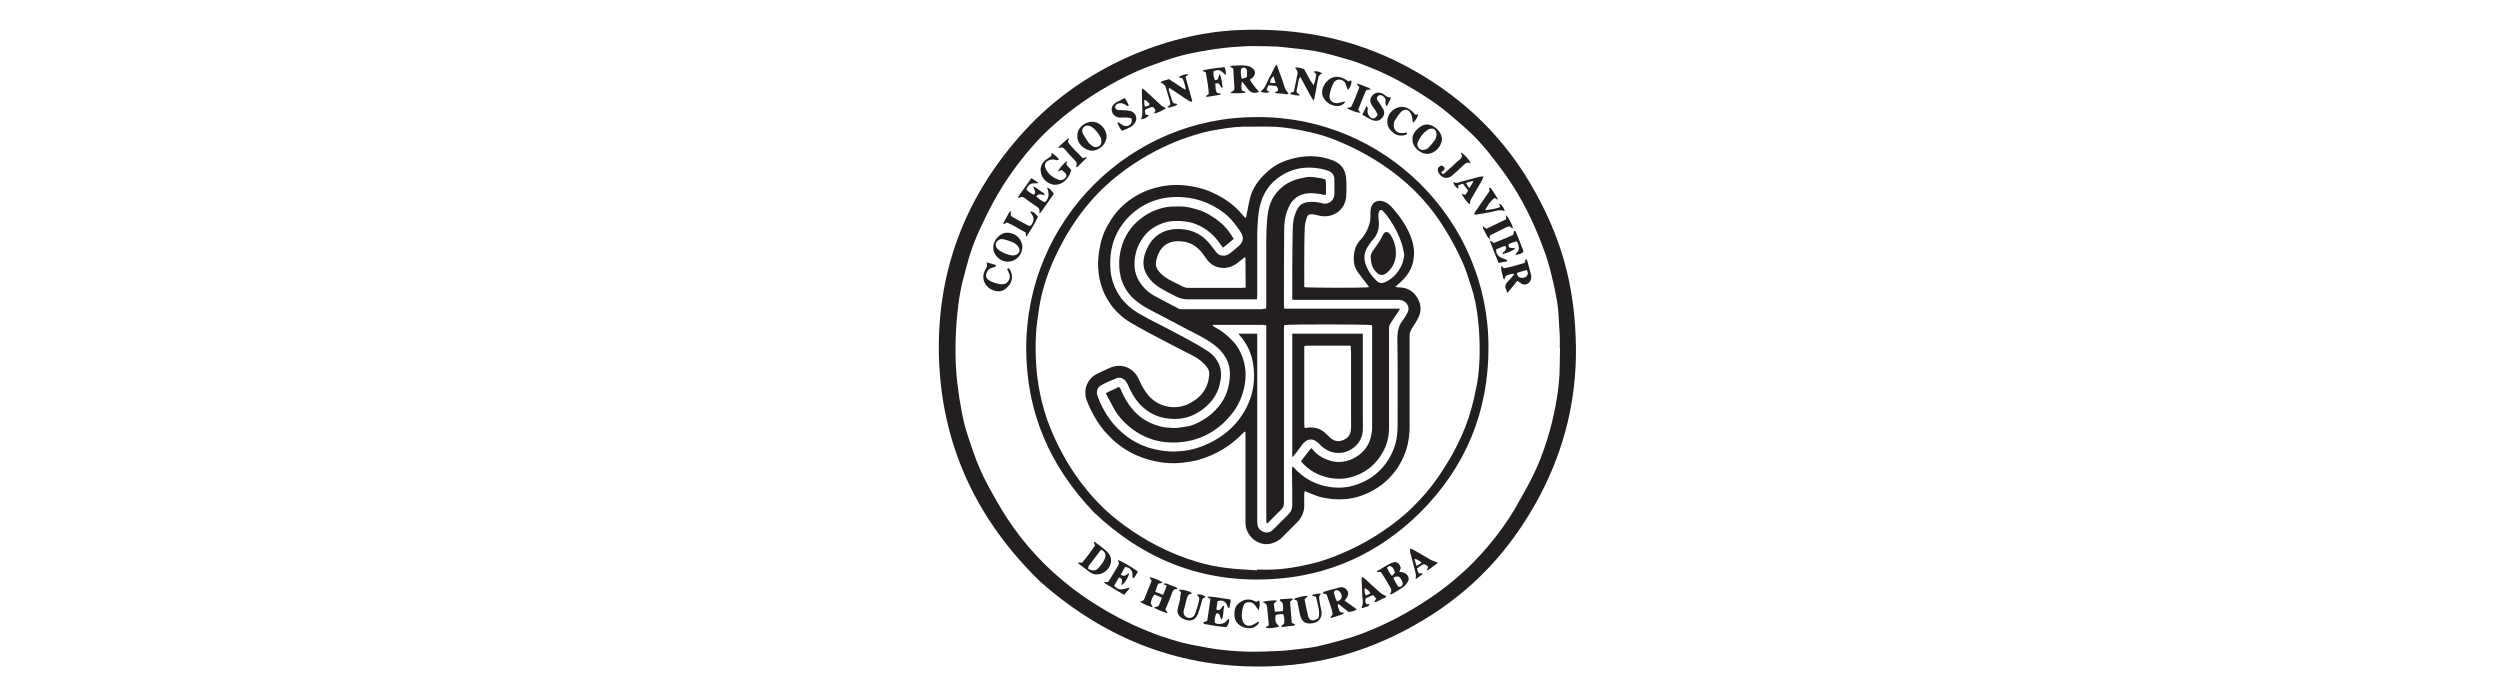 <svg xmlns="http://www.w3.org/2000/svg" xmlns:xlink="http://www.w3.org/1999/xlink" id="Capa_1" x="0px" y="0px" viewBox="0 0 1020.5 283.5" style="enable-background:new 0 0 1020.5 283.5;" xml:space="preserve"><style type="text/css">	.st0{fill:#231F20;}</style><g>	<path class="st0" d="M643.3,142c0.2,21.2-4.7,41.1-14.5,59.9c-10.5,20-24.8,36.4-43.8,48.7c-20.2,13.1-42.2,20.6-66.5,21.4   c-36,1.2-67.1-10.9-93.9-34.6c-25-24.3-39.4-53.6-41.2-88.6C381.6,112,393.7,80,418.6,53c23.7-25.7,57.6-39.3,86.3-40.7   c24.1-1.1,47,3.1,68.5,14.4c21.4,11.3,38.7,27,51.1,47.9C636.8,95.5,643,115.6,643.3,142z M636.8,142.1c0,0-0.1,0-0.1,0   c0-1.6,0.1-3.2,0-4.9c-0.2-3.4-0.4-6.7-0.6-10.1c-0.1-1.3-0.3-2.7-0.5-4c-0.6-3.1-1.1-6.2-1.9-9.2c-0.8-3.5-1.7-6.9-2.9-10.3   c-1.4-4-3-8-4.7-11.8c-3.1-7-6.8-13.6-11.1-19.8c-2.6-3.7-5.4-7.3-8.2-10.8c-1.9-2.3-3.9-4.5-6-6.5c-2.8-2.7-5.8-5.2-8.7-7.7   c-5.4-4.6-11.4-8.5-17.5-12c-5-2.9-10.2-5.5-15.6-7.6c-2.2-0.9-4.5-1.8-6.7-2.5c-2.9-0.9-5.8-1.7-8.7-2.5c-2.3-0.6-4.7-1.2-7-1.6   c-3.2-0.5-6.4-0.9-9.6-1.2c-1.9-0.2-3.9-0.5-5.8-0.6c-3.4-0.1-6.8-0.2-10.3-0.2c-1.4,0-2.9,0.1-4.3,0.2c-1.8,0.1-3.7,0.2-5.5,0.4   c-3.1,0.4-6.2,0.7-9.2,1.3c-3.6,0.6-7.3,1.3-10.8,2.3c-4.1,1.2-8.1,2.6-12.1,4.1c-5.9,2.2-11.5,5-17,8.2c-7.2,4.1-14,8.9-20.3,14.3   c-4,3.4-7.7,7.1-11.1,11.1c-5.3,6.2-10,12.7-14,19.8c-2.4,4.2-4.5,8.5-6.5,12.8c-1.5,3.2-2.8,6.5-3.9,9.8c-1.1,3.3-1.9,6.7-2.8,10   c-1.1,3.9-1.8,7.9-2.3,12c-0.5,4.5-0.9,9-1,13.6c-0.1,4.1-0.1,8.3,0.2,12.4c0.2,3.8,0.8,7.6,1.3,11.4c0.6,3.7,1.3,7.5,2.2,11.1   c0.9,3.5,2.2,6.9,3.3,10.3c1.8,5.3,4,10.3,6.7,15.2c2.3,4.2,4.6,8.3,7.2,12.3c3.7,5.7,7.9,11,12.6,16c4.4,4.7,9.2,8.9,14.2,12.8   c4.2,3.2,8.6,6.1,13.2,8.8c7.3,4.3,15,7.9,23,10.7c3.9,1.3,7.9,2.6,12,3.4c3.8,0.7,7.5,1.5,11.3,2c3.9,0.5,7.9,0.8,11.9,0.9   c4.5,0.1,9.1-0.1,13.6-0.3c1.8-0.1,3.5-0.3,5.2-0.5c3-0.4,6.1-0.6,9.1-1.2c3.7-0.8,7.3-1.8,11-2.8c5.6-1.5,10.8-3.6,16.1-6   c6.2-2.8,12.1-6.2,17.8-9.9c5.9-3.8,11.4-8.1,16.5-12.9c3-2.8,5.7-5.7,8.3-8.7c4.4-5.1,8.4-10.6,11.8-16.4c2.4-4.2,4.8-8.4,7-12.8   c2.4-4.8,4.3-9.8,5.9-14.9c1.3-4.1,2.4-8.4,3.2-12.6c1-4.7,1.6-9.5,1.9-14.3C636.7,148.8,636.7,145.4,636.8,142.1z"></path>	<path class="st0" d="M513.3,47.8c51.6-0.3,94.2,41.8,94.3,93.7c0.1,26.5-9.3,49.2-28,67.8c-16.7,16.5-37,25.8-60.6,27.1   c-28.1,1.6-52.2-8-72.5-27.3c-17.9-18.7-27.6-40.8-27.6-66.9C418.8,90,461.4,47.5,513.3,47.8z M513.1,232.8c0-0.1,0-0.2,0-0.3   c2.2,0,4.4,0.1,6.5,0c4.6-0.2,9.1-0.9,13.6-1.9c3.7-0.8,7.2-1.8,10.8-3.2c9.8-3.7,18.8-8.8,26.9-15.3c4.1-3.2,7.7-6.9,11.1-10.8   c4.2-4.9,7.7-10.3,10.9-15.9c2.6-4.8,4.9-9.7,6.6-14.9c0.8-2.5,1.5-5,2.1-7.5c0.7-3.2,1.4-6.3,1.8-9.5c0.4-3.5,0.6-7,0.6-10.5   c0-4.3-0.2-8.5-0.7-12.8c-0.5-4.6-1.4-9.2-2.9-13.7c-1-3-1.9-6.1-3.2-9c-2-4.6-4.4-9.1-7-13.4c-2.7-4.4-5.7-8.6-9.2-12.5   c-4-4.5-8.5-8.5-13.4-12.1c-7.7-5.6-16.1-10-25-13.3c-3.1-1.1-6.2-1.9-9.5-2.6c-3.9-0.9-7.9-1.5-11.9-1.8   c-3.6-0.2-7.2-0.1-10.8-0.1c-4.1-0.1-8.1,0.3-12.2,1c-2.7,0.5-5.5,0.9-8.1,1.7c-3.6,1-7.2,2.2-10.6,3.6c-7.2,3-14,6.8-20.3,11.4   c-5.2,3.8-10,8.1-14.2,13c-5.5,6.4-10,13.5-13.6,21c-3.5,7.2-6.1,14.8-7.3,22.8c-0.5,3.3-1,6.7-1.2,10.1c-0.4,8.3,0,16.5,1.7,24.6   c1,4.8,2.4,9.6,4.3,14.2c3.6,8.7,8.2,16.8,14.1,24.1c4.6,5.8,9.9,10.9,16,15.3c8.9,6.5,18.6,11.5,29.2,14.7   c4.2,1.3,8.5,2.2,12.9,2.7C505,232.4,509,232.5,513.1,232.8z"></path>	<path class="st0" d="M515.3,245.8c1.4-0.6,4.8-0.9,6.1-0.6c-0.5,0.4-0.9,0.7-1.4,1.1c0.1,1.1,0.2,2.2,0.4,3.4   c1.2-0.1,2.2-0.1,3.2-0.2c0.3-1.1,0.2-2.1,0-3.1c-0.1-0.5-0.8-0.9-1.3-1.4c0,0,0.2-0.3,0.4-0.4c1.5-0.1,3-0.2,4.6-0.3   c0.1,0,0.3,0.2,0.5,0.3c-0.4,0.4-0.7,0.6-1.2,1c0.2,2.8,0.5,5.7,0.7,8.6c0.5,0.3,0.9,0.5,1.5,0.8c-1,0.8-2,0.4-2.9,0.6   c-0.9,0.2-1.8,0.3-2.7,0.4c-0.3-1,0.6-0.8,1-1.5c0.1-1.1,0.1-2.4-0.3-3.7c-1.1-0.4-2.1,0.1-3.1,0.2c-0.5,2.3-0.2,3.4,1.4,4.6   c-0.7,0.6-3.8,1-5.4,0.7c-0.2-0.8,0.8-0.5,1.1-1c-0.1-1.6-0.2-3.2-0.4-4.8c-0.1-0.7-0.2-1.4-0.2-2.1   C517.2,247.3,517.1,246.2,515.3,245.8z"></path>	<path class="st0" d="M475.7,248.8c0.4,0.6,0.7,1,0.9,1.3c-0.1,0.1-0.1,0.2-0.2,0.2c-1.8-0.6-3.5-1.3-5.2-2.1c0-0.1,0-0.2,0-0.3   c0.3-0.1,0.5-0.1,0.8-0.2c0.4-0.1,0.9-0.2,1-0.5c0.5-1,0.8-2,1.3-3.2c-1-0.5-2-0.9-3-1.3c-0.9,1-1.4,2.2-1.5,3.4   c-0.1,0.5,0.4,1,0.8,1.8c-2-0.5-3.7-1.3-5.4-2.3c1.8,0,2-1.4,2.5-2.6c0.8-2,1.6-3.9,2.4-5.9c-0.3-0.5-0.6-0.9-0.9-1.4   c1-0.1,4.1,1.1,5.4,2.1c-0.4,0.1-0.6,0.3-0.9,0.3c-0.6-0.1-0.9,0.2-1.1,0.6c-0.2,0.4-0.4,0.8-0.5,1.3c-0.2,0.5-0.3,1-0.5,1.6   c1,0.4,2.1,0.8,3.2,1.2c0.5-1.2,0.9-2.3,1.5-3.7c-0.4-0.2-0.9-0.4-1.5-0.7c0.9-0.4,1-0.4,3.1,0.5c0.9,0.4,2,0.5,2.7,1.3   c-0.1,0.1-0.1,0.3-0.2,0.3c-1.2-0.1-1.7,0.6-2,1.6C477.6,244.4,476.6,246.6,475.7,248.8z"></path>	<path class="st0" d="M510.2,32.5c1,1.9,2.4,3.4,3.7,5c-1.8,0.8-3.3,0.4-4.4-1c-0.5-0.7-1-1.4-1.6-2.1c-0.2-0.3-0.5-0.6-0.9-1.1   c-0.4,1.3-0.3,2.4-0.1,3.6c0.5,0.2,0.9,0.4,1.3,0.5c0.1,0.1,0.1,0.2,0.2,0.3c-0.2,0.1-0.4,0.2-0.6,0.2c-1.8,0.2-3.5,0.2-5.6,0.1   c0.4-0.4,0.6-0.6,0.8-0.7c0.7-0.2,0.9-0.7,0.9-1.4c-0.2-2.6-0.3-5.2-0.5-7.9c-0.4-0.3-0.8-0.5-1.4-0.8c0.6-0.2,1-0.4,1.3-0.4   c1.8-0.1,3.6-0.2,5.4,0c0.9,0.1,1.8,0.4,2.5,1c1.6,1.2,1.3,2.7,0,4C511,32,510.7,32.2,510.2,32.5z M509,31.5c0-1,0.1-1.9,0-2.8   c-0.1-0.6-0.8-1.2-1.4-1.1c-0.3,0-0.9,0.3-1,0.6c-0.2,1.3-0.1,2.6,0.3,4C507.7,31.9,508.3,31.8,509,31.5z"></path>	<path class="st0" d="M619.4,114.6c-1.3,1.7-2.6,3.2-4,4.9c-0.5-0.2-0.3-0.7-0.5-1.1c-0.9-1.6-0.2-2.8,1-3.9   c0.8-0.7,1.4-1.7,2.3-2.7c-0.6,0-0.9,0-1.2,0c-0.3,0.1-0.6,0.2-0.9,0.3c-1.5,0.4-1.5,0.4-2,2c-0.2-0.2-0.5-0.4-0.5-0.6   c-0.3-1.6-1-3.2-0.8-5c0.3,0.3,0.6,0.6,1.1,1c2.9-0.5,5.8-1.4,8.5-2.2c0.1-0.6,0.2-1,0.4-1.7c0.3,0.4,0.5,0.5,0.6,0.7   c0.5,1.9,1,3.7,1.5,5.6c0.2,1,0.3,2-0.3,2.9c-1,1.6-3.1,1.8-4.1,0.5C620.1,115.3,619.8,115,619.4,114.6z M619.2,111.4   c0.2,0.9,0.4,1.7,1.3,1.9c1,0.3,2.1,0.1,2.8-0.7c0.6-0.7,0.4-1.5-0.1-2.4C621.9,110.6,620.6,111,619.2,111.4z"></path>	<path class="st0" d="M541.5,242.6c-0.6-0.2-1.1-0.3-1.6-0.4c0.2-0.3,0.3-0.5,0.4-0.6c2.2-0.6,4.3-1.3,6.5-1.8   c1.5-0.4,2.5,0.3,3.1,1.2c0.7,0.9,0.5,2.2-0.4,3.3c-0.2,0.2-0.3,0.5-0.6,0.9c1.7,1.2,3.3,2.3,4.9,3.5c-0.8,0.8-2,0.9-3,1.1   c-0.3,0.1-0.7-0.3-0.9-0.5c-1-0.7-1.9-1.5-2.8-2.2c-0.2-0.2-0.5-0.3-0.8-0.6c-0.6,1,0.2,1.6,0.3,2.4c0.1,1.1,1.1,1.1,2.1,1.2   c-0.8,1-1.8,1-2.7,1.3c-0.9,0.3-1.8,0.6-2.7,0.9c-0.1-0.1-0.1-0.2-0.2-0.3c0.3-0.4,0.6-0.8,0.9-1.3c-0.1-0.6-0.3-1.2-0.4-1.9   C543,247,542.3,244.8,541.5,242.6z M545.8,245.5c1.4-0.6,1.9-1.1,1.9-1.9c0-1.1-0.7-2.3-1.6-2.6c-0.7-0.2-1.3-0.1-1.6,0.7   C544.8,243,545,244.3,545.8,245.5z"></path>	<path class="st0" d="M567.3,242.6c1.2-1.5,0.4-2.5-0.2-3.5c-0.8-1.4-1.6-2.8-2.5-4.2c-0.3-0.5-0.6-0.9-0.9-1.4c-0.5,0-1,0-1.6,0   c0-0.2,0-0.4,0.1-0.4c1.9-1.1,3.7-2.3,5.6-3.2c2.1-1,3.3-0.3,4,1.9c-0.2,0.5-0.4,1-0.6,1.6c0.5,0.1,0.9,0.1,1.3,0.2   c1.7,0.4,3.5,2.1,1.9,4.3c-0.5,0.7-1,1.3-1.7,1.8c-1.4,1-3,1.9-4.5,2.8C568.1,242.5,567.9,242.5,567.3,242.6z M569,235.6   c-0.1,0.3-0.2,0.5-0.1,0.7c0.6,1,1.1,2.1,1.8,3.1c0.1,0.2,0.7,0.2,1,0.1c0.7-0.3,1.1-1.1,0.8-1.8C571.7,235.5,571,234.9,569,235.6z    M569.4,233.7c-0.4-1.4-0.8-2.4-2.2-2.7c-0.3,0.2-0.6,0.4-1,0.7c0.4,1.3,1.1,2.3,2,3.4C568.7,234.6,569.1,234.1,569.4,233.7z"></path>	<path class="st0" d="M447,222.7c-0.2-0.6-0.4-0.9-0.6-1.4c0.3,0,0.5,0,0.6,0c1.6,1.2,3.2,2.3,4.7,3.7c3.6,3.2,1.5,8.1-2.6,9.3   c-1.3,0.4-2.8,0.2-4-0.6c-1.6-1.1-3.2-2.4-4.8-3.6c-0.1-0.1-0.1-0.2-0.2-0.5c0.5,0,1,0.1,1.6,0.1   C443.6,227.5,445.3,225.1,447,222.7z M449.6,224.4c-0.2,0.1-0.3,0.2-0.4,0.3c-1.6,2.1-3.2,4.2-4.8,6.3c-0.2,0.3-0.1,0.8-0.2,1.2   c2,1,3.1,0.9,4.4-0.6c0.8-0.9,1.6-1.9,2.1-3C451.6,227,451.5,225.4,449.6,224.4z"></path>	<path class="st0" d="M576.6,56.8c-0.4-2.5,3.2-6.1,6-6c3,0.2,5.9,3,6,6c0,2.6-2.7,5.9-5.8,6C579.8,63,576.3,59.8,576.6,56.8z    M586.4,55.1c0-1.7-0.8-2.7-2-2.6c-0.6,0-1.3,0.2-1.8,0.6c-1.8,1.3-3.1,3-3.9,5.1c-0.6,1.6,0.8,3.3,2.4,3c0.7-0.1,1.5-0.4,2-0.9   c1-1,2-2.2,2.8-3.4C586.2,56.3,586.3,55.5,586.4,55.1z"></path>	<path class="st0" d="M439.8,55.5c-0.3-3,2.9-5.8,6-5.8c3.2,0,6,3.1,5.9,6.1c-0.1,3-3,5.8-6,5.7C442.5,61.4,439.5,58.3,439.8,55.5z    M449.6,57.6c-0.1-0.4-0.1-0.9-0.2-1.2c-0.9-1.8-2.1-3.5-3.8-4.6c-1-0.7-2.3-0.7-3.1,0c-0.8,0.7-1,1.8-0.4,2.9   c0.7,1.2,1.5,2.4,2.3,3.6c0.5,0.6,1.2,1,1.8,1.5C447.5,60.5,449.7,59.8,449.6,57.6z"></path>	<path class="st0" d="M405.5,100.9c-0.1-2.9,2.8-6,5.7-5.9c3.6,0.1,6.2,2.8,6.1,6c-0.1,3.5-3.1,5.9-5.9,5.8   C408.2,106.9,405.2,103.9,405.5,100.9z M413.2,104.3c2.2,0,3.5-1.5,2.8-3c-0.3-0.6-0.7-1.2-1.3-1.6c-1.4-1.1-3.2-1.5-4.9-2   c-1-0.3-2.1,0-2.8,0.8c-0.9,0.9-0.7,2.4,0.5,3.4C409.3,103.3,411.4,104,413.2,104.3z"></path>	<path class="st0" d="M491.3,254c0.4-0.2,0.9-0.3,1.5-0.6c0.4-2.8,0.8-5.7,1.3-8.9c-0.4-0.2-0.8-0.5-1.2-0.7   c0.1-0.1,0.1-0.2,0.2-0.3c3.1,0.1,6,0.8,9.2,1.2c0.2,1.2-0.4,2.2-0.4,3.4c-0.1,0-0.2,0-0.3,0.1c-0.2-0.2-0.4-0.3-0.5-0.5   c-0.5-2.1-2-3-4.1-2.3c-0.2,1.1-0.3,2.2-0.5,3.4c1.8,0.9,2-0.9,2.9-1.6c0.2,0.2,0.4,0.4,0.3,0.5c-0.5,1.7-0.1,3.5-1,5.2   c-1-0.7-0.3-2.8-2.2-2.5c-0.5,1.2-0.8,2.5-0.6,3.8c1,0.7,2.1,0.6,3.2,0.3c1.2-0.3,1.7-1.3,2.5-2c0.4,0.9-0.1,2.5-1,3.5   c-3.1-0.2-6.1-0.8-9.2-1.3C491.3,254.3,491.3,254.2,491.3,254z"></path>	<path class="st0" d="M615.2,106.7c-1.2,0.2-2.3,0.4-3.5,0.6c-1.2-3-2.4-5.9-3.5-8.8c0.1-0.1,0.2-0.1,0.3-0.2   c0.4,0.3,0.7,0.5,1.2,0.9c2.1-0.8,4.3-1.7,6.4-2.6c0.2-0.1,0.4-0.2,0.6-0.3c0.9-0.2,1.3-0.7,1.2-1.6c0-0.1,0.1-0.2,0.2-0.5   c0.2,0.1,0.5,0.2,0.6,0.3c1.1,2.6,2.1,5.2,3.1,7.8c0.1,0.2,0,0.4,0,0.6c-0.9,0.7-1.9,1-3.2,1.2c0.3-1.1,1.5-1.5,1.4-2.7   c-0.1-1-0.1-1.9-0.9-2.9c-0.5,0.2-1.1,0.3-1.7,0.5c-0.6,0.2-1.1,0.5-1.6,0.7c-0.1,1.2,0.1,1.4,1.1,1.5c0.5,0.1,1,0.1,1.5,0.1   c0,0,0,0.1,0.1,0.1c-0.5,0.7-3.4,2-5.1,2.3c-0.2-0.6,0.4-0.8,0.6-1c0.6-0.6,1-1.2,0.6-2.2c-1.4-0.1-2.4,0.9-3.8,1.2   c-0.3,1.4,0.4,2.4,1.3,3.1c0.9,0.6,2,0.9,3,1.3C615.2,106.4,615.2,106.6,615.2,106.7z"></path>	<path class="st0" d="M539.7,30c-0.2,0.1-0.5,0.2-0.7,0.4c-0.3,0.3-0.7,0.6-0.8,0.9c-0.4,2-0.8,4-1.1,6c-0.2,1-0.4,2-0.6,3   c0,0.2-0.2,0.3-0.4,0.7c-2-3.2-3.5-6.4-5.3-9.6c-0.3,0.4-0.5,0.6-0.6,0.9c-0.3,1.5-0.6,3.1-0.9,4.6c-0.1,0.6,0,1,0.6,1.3   c0.2,0.1,0.4,0.3,0.8,0.7c-1.6,0.3-2.8-0.3-4-0.5c0.1-1,1-0.5,1.5-1.1c0.3-1.5,0.6-3.2,1-4.9c0.1-0.5,0.1-1,0.3-1.5   c0.3-1,0.3-1.9-0.5-2.7c-0.1-0.1-0.2-0.3-0.3-0.6c1.3-0.2,2.4,0.2,3.6,0.6c1.3,2.1,2.3,4.5,3.9,6.6c0.7-1.5,0.9-3,1.1-4.5   c-0.2-0.2-0.5-0.4-0.6-0.6c-0.2-0.1-0.3-0.3-0.5-0.5C537.4,28.9,538.7,29.2,539.7,30z"></path>	<path class="st0" d="M486.1,41.6c-3-1.7-5.7-3.8-8.9-5.8c0,0.5-0.2,0.8-0.1,1c0.4,1.4,0.9,2.7,1.3,4.1c0.2,1,0.7,1.5,1.7,1.4   c0.1,0,0.2,0.1,0.5,0.3c-0.9,0.9-2.1,0.8-3.1,1.3c-0.2,0.1-0.5-0.1-1-0.2c0.5-0.4,0.8-0.6,1.2-0.9c0-0.4,0-0.9-0.1-1.3   c-0.6-2.1-1.2-4.2-1.9-6.3c-0.2-0.4-0.7-0.8-1.1-1.1c-0.2-0.2-0.5-0.2-0.9-0.4c1-1,2.3-0.9,3.4-1.4c2.3,1.3,4.4,3,6.9,4.4   c-0.1-1.8-0.7-3.2-1.2-4.6c-0.5-0.2-1-0.4-1.8-0.6c1.3-0.8,2.4-1.1,4-1.3c-0.3,0.5-0.4,0.7-0.6,0.8c-0.2,0.2-0.4,0.2-0.5,0.3   c1,3.5,1.9,6.7,2.8,10C486.5,41.4,486.3,41.4,486.1,41.6z"></path>	<path class="st0" d="M459.3,231.4c-0.6,1.1-1.2,2.1-1.8,3.1c1.4,1.3,2.3,0,3.4-0.6c0,1.4-2,4.5-3.1,5c-0.1-1.1,1.1-2.6-1-3.2   c-0.7,1.1-1.3,2.2-2,3.4c0.9,1,1.9,1.6,3,1.5c1-0.1,2-0.5,3.1-0.7c0,0.1,0.1,0.3,0.1,0.4c-0.7,0.8-1.4,1.6-2.1,2.5   c-2.9-1.6-5.5-3.3-8.2-4.9c0-0.1,0.1-0.2,0.1-0.3c0.2,0,0.5,0,0.7,0c0.2,0,0.5,0,0.8,0c0.4-0.6,0.7-1.1,1.1-1.7   c0.9-1.4,1.7-2.8,2.6-4.3c0.9-1.5,0.9-1.5,0.3-3c0.9,0.1,6,3,8.2,4.7c-0.5,0.9-1.1,1.8-1.6,2.7c-0.8-0.1-0.6-0.6-0.6-1   C462.4,233,461.4,231.7,459.3,231.4z"></path>	<path class="st0" d="M424.2,86.9c0.5-1.6-0.4-2.2-1.5-2.9c-1.4-0.9-2.8-1.9-4.2-3c-0.9-0.7-1.7-0.9-2.8,0c0.1-0.5,0-0.9,0.2-1.1   c1.6-2.3,3.3-4.6,4.9-6.9c0-0.1,0.2-0.1,0.4-0.2c0.8,0.6,1.7,1.2,2.6,1.8c0,0.1-0.1,0.1-0.1,0.2c-1,0.1-2-0.1-2.8,0.2   c-0.9,0.4-1.6,1.2-1.9,2.4c0.9,0.9,1.9,1.7,3.1,2.1c1.1-1.3-0.1-2.2-0.4-3.5c1.7,0.8,2.9,2,4.3,2.8c0.2,0.1,0.2,0.4,0.5,0.9   c-1.3-0.2-2.5-1-3.5,0.5c1.1,0.9,2.1,2,3.6,2.3c1.9-1.8,1.6-3.8,0.8-6c1.1,0.4,1.6,1,2.8,2.6c-1.8,2.5-3.6,5.1-5.4,7.7   C424.4,87,424.3,86.9,424.2,86.9z"></path>	<path class="st0" d="M429.1,63.7c0.1-0.3,0.1-0.7,0.2-1.3c1.2,0.8,2.1,1.6,3,2.6c-0.6,0.6-1.2,0.4-1.7,0.2c-0.9-0.3-1.8,0-2.6,0.3   c-1.3,0.5-1.8,1.9-1.2,3.2c1,2.4,3,3.8,5.4,4.7c0.8,0.3,1.6,0.1,2.2-0.4c1.1-0.8,1.2-1.7,0.2-2.6c-0.4-0.4-0.8-0.7-1.3-1   c-0.5,0.2-1,0.4-1.4,0.7c0.1-0.9,2.2-3.4,3.7-4.4c-0.1,0.6-0.2,1-0.3,1.5c0.6,0.6,1.2,1.3,2,2.2c-0.2,0.6-0.4,1.3-0.7,1.9   c-0.9,1.6-2,3-3.8,3.7c-1.4,0.6-2.9,0.6-4.3-0.1c-2.2-1-3.5-2.8-3.7-5.2c-0.2-1.7,0.6-3.2,2-4.4C427.6,64.8,428.3,64.3,429.1,63.7z   "></path>	<path class="st0" d="M499.8,27.4c0.5,0.9,0.7,2.1,0.5,3.3c-0.7-0.7-1.3-1.4-2.1-1.8c-0.9-0.5-1.9-0.2-2.8,0.1   c-0.3,1.4,0.1,2.5,0.5,3.7c1,0.1,1.3-0.4,1.5-1.2c0.1-0.5,0.2-0.9,0.5-1.3c0.8,1.8,0.9,3.7,1.2,5.7c-0.8-0.2-0.9-0.8-1.2-1.2   c-0.5-0.8-0.8-0.9-1.9-0.5c0.4,1.2-0.1,2.7,0.9,3.8c0.4,0.1,0.9,0.1,1.4,0.2c-0.1,0.3-0.2,0.5-0.3,0.5c-1.8,0.3-3.7,0.6-5.6,0.9   c-0.1-0.9,0.7-0.8,1-1.3c-0.1-2.9-0.7-5.8-1.2-8.8c-0.5-0.2-1-0.4-1.5-0.6C491.5,28.5,494.2,28,499.8,27.4z"></path>	<path class="st0" d="M539.3,242.4c-1.3,1-0.7,2.3-0.6,3.4c0.1,1.2,0.5,2.3,0.7,3.5c0.5,3.1-1.3,5-4.4,5.2c-3.2,0.2-3.9-1.8-4.4-3.8   c-0.4-1.8-0.7-3.7-1.1-5.5c-0.6-0.3-1-0.5-1.5-0.7c1.9-0.7,3.7-1.2,5.6-1.3c0.1,0.1,0.1,0.2,0.2,0.3c-0.4,0.3-0.8,0.6-1.2,1   c0,0.2-0.1,0.4,0,0.6c0.4,2.2,0.9,4.3,1.4,6.5c0.4,1.5,1.6,2,3,1.4c0.4-0.2,0.7-0.4,1.2-0.7c0.8-3-0.5-5.8-1-8.7   c-0.6-0.2-1-0.3-1.5-0.4c0.1-0.2,0.1-0.5,0.2-0.5C537,242.6,538.1,242.1,539.3,242.4z"></path>	<path class="st0" d="M482.1,241.9c-0.3-0.4-0.6-0.8-0.9-1.1c1.2-0.4,4.8,0.6,5.4,1.4c-1.7,0.6-1.7,0.6-2.3,2.7   c-0.4,1.4-0.7,2.9-1.1,4.3c-0.3,1.3,0.3,2.5,1.5,2.9c1.3,0.4,2.5-0.1,3.1-1.4c0.4-1.1,0.7-2.3,1.1-3.4c0.1-0.4,0.2-0.7,0.3-1.1   c0.4-1.3,0.7-2.5-0.7-3.4c0.8-0.4,2-0.2,3.7,0.7c-0.5,0.5-0.5,0.5-1.3,0.8c-0.3,1.1-0.7,2.4-1,3.6c-0.3,0.9-0.6,1.8-0.9,2.7   c-0.9,2.2-2.5,3.1-4.7,2.5c-1.1-0.3-2.2-0.8-2.9-1.7c-0.6-0.8-1-1.7-0.7-2.7c0.3-1.4,0.7-2.7,1-4   C481.7,243.6,481.9,242.7,482.1,241.9z"></path>	<path class="st0" d="M461.9,48.3c-0.6-0.1-1.2-0.3-1.9-0.3c-1-0.1-1.9,0-2.9,0c-1.5-0.1-2.7-1-3.1-2.2c-0.5-1.5-0.1-2.8,1.3-3.8   c0.7-0.5,1.5-0.7,2.2-1.1c0.4-0.2,0.9-0.5,1.5-0.9c0.8,0.8,1.2,1.9,1.8,3c-0.6,0.5-0.9,0.1-1.3-0.2c-0.9-0.6-1.9-0.8-2.9-0.6   c-0.4,0.1-0.9,0.4-1.1,0.7c-0.6,0.8-0.2,1.8,0.8,2c0.8,0.1,1.6,0,2.4,0.1c1,0.1,2.1,0.1,3,0.4c2.1,0.7,2.8,3.3,1.4,5   c-0.3,0.4-0.7,0.8-1.2,1.2c-0.4,0.3-1,0.5-1.5,0.8c-0.7,0.3-1.5,0.6-2.4,1c-0.8-0.8-1.3-2.1-1.9-3.2c0.5-0.5,0.8-0.1,1.1,0.2   c0.6,0.4,1.1,0.8,1.8,1C461,51.8,462.4,50.4,461.9,48.3z"></path>	<path class="st0" d="M567.9,39.8c-0.6,1.3-1.1,2.3-1.8,3.6c-0.3-0.4-0.5-0.7-0.5-0.9c-0.1-0.5,0-1,0-1.5c-0.1-1.1-0.8-1.7-1.7-2.1   c-0.6-0.2-1.1,0-1.5,0.4c-0.4,0.5-0.5,1-0.2,1.5c0.8,1.2,1.6,2.3,2.3,3.5c0.8,1.3,0.7,2.8-0.4,3.9c-1,1.1-2.3,1.4-3.7,0.9   c-0.7-0.2-1.2-0.6-1.9-0.9c-0.8-0.4-1.5-0.9-2.4-1.4c0.5-1,1.1-2.3,1.7-3.5c0.8,0.6,0.5,1.2,0.4,1.8c0,0.9,0.2,1.7,0.8,2.4   c1.2,1.3,2.4,1.1,3.4-0.7c-0.3-0.5-0.6-1.2-1-1.8c-0.5-0.7-1-1.4-1.5-2.2c-0.8-1.3-0.7-2.6,0.2-3.7c1-1.2,2.4-1.6,3.8-1.1   c0.4,0.1,0.8,0.4,1.1,0.6C565.8,39.2,566.5,39.9,567.9,39.8z"></path>	<path class="st0" d="M514.5,37.4c2.1-1.4,2.5-3.7,3.6-5.6c0.8-1.3,1.4-2.8,2.1-4.2c0.2-0.4,0.5-0.7,1-1.2c0.8,2.3,1.4,4.2,2.2,6.1   c0.7,1.9,0.9,4.1,2.6,5.6c-0.9,0.8-1.8,0.1-2.7,0.1c-0.9,0-1.8-0.1-2.7-0.2c0-0.1,0-0.2-0.1-0.3c0.4-0.2,0.7-0.4,1.1-0.6   c0.3-0.7-0.1-1.3-0.6-2c-1-0.1-2.1-0.2-3.2-0.3c-0.3,0.7-0.6,1.3-0.8,1.9c0.5,0.4,0.8,0.6,1.2,0.9C517.3,38,516.1,38,514.5,37.4z    M518.4,33.8c0.8,0,1.4,0.1,2.3,0.1c-0.3-1-0.5-1.8-0.8-2.8C518.9,31.8,518.6,32.6,518.4,33.8z"></path>	<path class="st0" d="M556,248.3c-0.1-0.2-0.2-0.4-0.2-0.4c0.8-1.4,0.4-3,0.3-4.5c-0.1-2.4-0.2-4.8-0.3-7.2c0-0.2,0.1-0.3,0.3-0.7   c0.4,0.3,0.8,0.5,1.1,0.8c2.1,1.9,4.1,3.8,6.3,5.7c0.7,0.6,1.5,0.9,2.4,1.4c-0.2,0.7-1,0.7-1.5,1c-0.5,0.3-1.1,0.5-1.6,0.8   c-0.6,0.3-1.1,0.7-1.9,0.5c0.3-0.5,0.6-0.8,0.9-1.3c-0.4-0.5-0.8-1-1.3-1.5c-0.6,0.3-1.1,0.4-1.6,0.7c-0.5,0.2-0.9,0.4-1.4,0.7   c-0.3,0.7-0.3,1.5,0.3,2.3c0.3,0,0.7,0,1.2,0c-0.1,0.2-0.1,0.4-0.2,0.5c-0.2,0.2-0.4,0.4-0.7,0.5C557.5,247.7,556.8,248,556,248.3z    M557,240.1c0.1,1.1-0.1,2.1,0.6,3c0.6-0.3,1.2-0.6,1.8-0.9C558.8,241.1,558.1,240.5,557,240.1z"></path>	<path class="st0" d="M550.4,33.2c0.4-0.2,0.7-0.3,1-0.4c0.7,0.4,0,2.6-1.1,3.9c-0.1-0.2-0.3-0.4-0.4-0.6c-0.2-0.7-0.4-1.4-0.7-2.1   c-1-1.9-3.7-2.1-4.8-0.2c-0.9,1.7-1.5,3.5-1.7,5.4c-0.1,1.9,1.5,3.1,3.4,2.9c0.7-0.1,1.3-0.4,2-0.5c0.3-0.1,0.6-0.1,1.1-0.1   c-1.2,2.1-4.2,2.4-6.8,0.7c-2.6-1.8-3.8-4.5-1.5-8.1C542.8,31.5,545.9,29.9,550.4,33.2z"></path>	<path class="st0" d="M466.3,36.1c0.5,0.3,0.8,0.5,1.1,0.8c2.2,2,4.4,4.1,6.6,6.1c0.5,0.5,1.3,0.7,1.9,1.1c-0.4,0.6-3.1,1.9-4.9,2.3   c0.3-0.5,0.5-0.9,0.7-1.3c-0.7-1.5-1.2-1.7-2.5-1.1c-0.6,0.3-1.2,0.5-1.8,0.8c0,0.4,0,0.7,0,1c0,0.3,0.1,0.6,0.2,1   c0.4,0.1,0.9,0.1,1.3,0.2c-0.4,0.9-1.9,1.7-3.2,1.6c0.7-1,0.6-2.2,0.6-3.3c-0.1-2.8-0.1-5.6-0.2-8.5   C466.1,36.7,466.2,36.6,466.3,36.1z M469.3,42.4c-0.7-0.5-1-1.5-2.2-1.6c0,1-0.1,1.9,0.3,2.7C468.8,43.3,468.8,43.3,469.3,42.4z"></path>	<path class="st0" d="M593.3,74.3c1.3,0.8,2.5,0,3.7-0.3c2.2-0.5,4.4-1.2,6.7-1.8c0.5-0.1,1.1-0.1,1.9-0.2c-0.3,0.7-0.4,1.1-0.6,1.5   c-1.3,2.2-2.5,4.4-3.8,6.6c-0.3,0.5-0.7,1-0.9,1.6c-0.2,0.5-0.2,1.1-0.3,1.7c-1-0.5-3.1-3.3-3.3-4.4c0.5,0.2,0.8,0.4,1.4,0.6   c0.4-0.6,0.8-1.1,1.2-1.8c-0.7-1-1.5-1.9-2.1-2.8c-0.3,0-0.4,0-0.5,0.1c-0.5,0.2-0.9,0.4-1.5,0.6c0,0.4,0.1,0.9,0.1,1.3   C594.4,76.7,593.3,75.4,593.3,74.3z M599.7,76.8c0.7-1,1.4-1.7,1.7-3c-1.1,0.3-2,0.6-3,0.9C598.8,75.4,599.1,76,599.7,76.8z"></path>	<path class="st0" d="M587,229.7c-1.4,1.1-2.8,2.1-4.2,3.1c-0.1-0.1-0.2-0.1-0.3-0.2c0.2-0.4,0.3-0.7,0.5-1.2   c-0.3-0.3-0.7-0.7-1.1-0.9c-0.4-0.2-0.9-0.2-1.3,0c-0.7,0.4-1.4,1-2.2,1.6c0.2,0.7,0.4,1.3,0.7,1.9c0.5,0,1,0,1.5,0   c0,0.1,0.1,0.2,0.1,0.3c-0.9,0.7-1.7,1.4-2.6,2c-0.2-0.1-0.3-0.2-0.3-0.2c0.5-1.5-0.2-2.9-0.5-4.3c-0.5-2.2-1.2-4.4-1.7-6.5   c-0.1-0.4,0-0.8,0-1.4c0.5,0.2,0.8,0.3,1.1,0.4c2.4,1.3,4.7,2.7,7.1,4.1C584.7,228.9,585.8,229.2,587,229.7z M580.3,229.7   c-0.9-0.8-1.7-1.4-2.9-1.6c0.3,1,0.5,1.9,0.8,2.9C579,230.6,579.6,230.2,580.3,229.7z"></path>	<path class="st0" d="M514,245c0.4,1.5,0.3,2.7-0.3,4.1c-0.4-0.6-0.7-1-1-1.5c-0.6-1-1.4-1.7-2.6-1.8c-1.4,0-2.2,0.4-2.6,1.7   c-0.6,2-0.9,4-0.2,6c0.5,1.5,1.9,2.3,3.4,1.8c0.8-0.2,1.5-0.7,2.2-1.1c0.3-0.2,0.6-0.4,1.1-0.4c-0.1,0.3-0.1,0.6-0.3,0.8   c-1.6,1.9-3.3,2.1-5.6,1.6c-0.8-0.2-1.6-0.6-2.2-1.1c-2-1.5-2.2-3.6-1.9-5.9c0.3-2.1,1.8-3.3,3.5-4.1c1.2-0.5,2.6-0.5,3.8-0.1   C512.2,245.5,513.1,246,514,245z"></path>	<path class="st0" d="M577.7,46.8c0.4,0,0.8,0,1.1-0.1c0.3,0.5-0.8,2.3-2,3.5c-0.1-0.4-0.1-0.8-0.2-1.1c-0.1-0.8-0.2-1.6-0.5-2.3   c-0.8-2.1-2.6-2.7-4.2-1.1c-1,1-1.7,2.3-2.5,3.4c-0.2,0.3-0.4,0.8-0.4,1.2c-0.5,2.6,1.3,4.4,3.9,4c0.4-0.1,0.8-0.1,1.2-0.2   c0.1,0,0.1,0.1,0.2,0.2c0.1,0.7-0.5,0.8-1,0.9c-1.4,0.3-2.8,0.2-4-0.6c-1.8-1.2-3.1-2.8-3-5.1c0.1-2.4,1.4-4.2,3.5-5.3   c1.8-0.9,4.1-0.8,5.8,0.6C576.4,45.3,577,46,577.7,46.8z"></path>	<path class="st0" d="M418.8,96.7c0-0.7-0.1-1.1-0.1-1.8c-2.6-1.3-5-3-7.7-4.1c-0.5,0.3-0.8,0.5-1.3,0.8c0-0.3-0.1-0.5-0.1-0.6   c0.8-1.5,1.6-2.9,2.4-4.4c0.1-0.1,0.3-0.2,0.6-0.4c0,0.7,0,1.2,0,1.8c0.4,0.3,0.7,0.6,1.1,0.8c1.8,1,3.6,2,5.5,3   c1.3,0.7,1.6,0.5,2.3-0.8c0.6-1.3,0.5-2.4-0.3-3.5c-0.2-0.3-0.4-0.7-0.7-1.1c0.9-0.3,1.7,0.3,3.2,2C423.2,89.9,419.6,96,418.8,96.7   z"></path>	<path class="st0" d="M402.7,107.1c1.4,0.4,2.6,0.7,3.9,1.1c-0.2,0.9-0.8,0.9-1.3,1c-1.2,0.2-2,0.9-2.5,2c-0.5,1-0.4,2,0.4,2.8   c0.5,0.4,1,0.8,1.6,1c0.9,0.4,1.9,0.7,2.9,0.9c1.4,0.3,2.8,0.2,3.7-0.9c1-1.2,1-2.5,0.3-3.9c-0.2-0.4-0.4-0.9-0.6-1.3   c0.6-0.6,0.9-0.2,1.1,0.2c1.3,2,1.2,4.7-0.4,6.6c-1.2,1.4-2.6,2.5-4.6,2.3c-4.4-0.4-7.4-4.7-4.9-9   C403.1,108.6,403.1,108.6,402.7,107.1z"></path>	<path class="st0" d="M606.3,85.8c2.2-0.3,4.1-0.5,6.1-1.3c-0.2-0.5-0.3-0.9-0.5-1.3c0.9,0.1,1.5,0.8,2.3,2.7   c-0.1,0.1-0.2,0.2-0.2,0.2c-1.6-0.6-3.2-0.1-4.7,0.3c-0.8,0.2-1.7,0.4-2.6,0.5c-1.4,0.2-2.7,0.5-4.1,0.7c-0.2,0-0.5-0.1-0.9-0.1   c0.2-0.4,0.3-0.7,0.4-0.9c1.6-2.4,3.2-4.7,4.9-7.1c0.6-0.8,1.4-1.6,0.8-2.8c0.4,0.1,0.7,0,0.8,0.1c0.9,1.5,2,2.9,2.8,4.5   c-0.1,0.1-0.2,0.2-0.2,0.2c-0.3-0.2-0.7-0.4-1-0.7C609,81.3,606.8,84.3,606.3,85.8z"></path>	<path class="st0" d="M596.5,62.3c1.4,0.8,3.7,3.4,3.8,4.5c-1.4-1-2.2,0-3.1,0.8c-1.5,1.4-2.9,2.8-4.5,4.1c-1.8,1.5-3.8,1.1-5.2-0.7   c-0.7-0.9-0.8-2.1-0.2-2.8c0.3-0.3,0.8-0.6,1.3-0.6c0.3,0,0.8,0.5,1,0.8c0.3,0.5-0.1,1-0.5,1.3c-0.2,0.2-0.5,0.4-0.8,0.5   c0.5,1,0.7,1.1,1.5,0.4c1-0.9,2-1.9,3.1-2.8c1-0.9,1.9-1.9,3-2.7c0.8-0.7,1.2-1.4,0.5-2.4C596.3,62.7,596.4,62.5,596.5,62.3z"></path>	<path class="st0" d="M553.7,34.1c2,0.3,3.5,1.3,5.2,1.8c0.2,0.1,0.3,0.4,0.6,0.6c-0.3,0.1-0.5,0.2-0.7,0.1c-0.9-0.1-1.3,0.3-1.5,1   c-1,2.4-1.9,4.8-2.9,7.2c0.4,0.5,0.7,0.9,1,1.3c-2-0.2-3.7-1-5.4-1.8c0-0.1,0-0.2,0-0.3c0.4-0.1,0.8-0.2,1.5-0.3   c1.3-2.5,2.3-5.3,3.4-8.1C554.5,35.2,554.2,34.7,553.7,34.1z"></path>	<path class="st0" d="M608.1,96.3c0,0.5,0,1,0,1.4c-1.4-1.3-1.8-3-2.7-4.4c-0.1-0.2,0-0.5-0.1-1c0.5,0.4,0.9,0.7,1.4,1.1   c2.7-1.3,5.4-2.6,8.1-3.9c0-0.6,0-1.1,0-1.6c0.8,0.5,2.6,4,2.8,5.3c-0.2-0.1-0.5,0-0.6-0.2c-0.6-0.8-1.3-0.6-2-0.3   c-2.1,1-4.1,2.1-6.2,3.1C608.6,95.8,608.4,96,608.1,96.3z"></path>	<path class="st0" d="M443.6,64.4c-1.3,1.3-2.7,2.6-4.1,4c-0.1-0.4-0.2-0.6-0.2-0.7c0.5-1,0.1-1.6-0.6-2.3c-1.3-1.4-2.7-2.8-3.9-4.3   c-0.6-0.7-1.3-1.2-2.3-0.7c-0.1,0-0.3-0.1-0.6-0.1c1.4-1.5,2.8-2.7,4.2-3.9c0.1,0.1,0.2,0.1,0.3,0.2c-0.2,0.4-0.3,0.7-0.5,1.3   c1.7,2.5,4,4.4,6.1,6.7c0.6-0.2,1-0.3,1.4-0.5C443.5,64.2,443.5,64.3,443.6,64.4z"></path>	<path class="st0" d="M532.4,117.2c1.3,0.3,25.1,0.4,26.5,0c-0.2-0.3-0.4-0.5-0.6-0.8c-1.4-1.8-2.8-3.6-4.1-5.4   c-1.1-1.5-1.6-3.3-1.6-5.1c0-2.8,0.5-5.5,2.5-7.7c1.5-1.6,2.8-3.5,3.5-5.6c0.5-1.3,0.8-2.5,0.8-3.9c0-1.1,0-2.1,0.1-3.2   c0.4-3,2.8-4.3,5.7-3.1c1.9,0.8,3.2,2.4,4.4,3.9c2,2.4,3.8,5,5.2,7.8c1.3,2.7,2.3,5.6,2.4,8.6c0.2,4.9-1.7,9-5.3,12.3   c-0.4,0.3-0.8,0.7-1.1,1c-0.3,0.3-0.7,0.6-1.3,1.1c0.6,0.1,1,0.2,1.4,0.2c3.2,0,5.8,1.3,7.5,4c1.6,2.5,2,5.3,0.7,8.1   c-0.8,1.7-1.9,3.3-2.9,4.9c-0.5,0.9-0.8,1.7-0.8,2.7c0,12.4,0,24.8,0,37.3c0,6.1-1.6,11.7-5,16.8c-2.8,4.1-6.4,7.3-10.9,9.6   c-6.6,3.4-13.4,3.9-20.5,2.2c-1.9-0.5-3.7-1.4-5.6-2.1c-0.2-0.1-0.4-0.2-0.8-0.3c-0.1,0.4-0.2,0.6-0.2,0.9c0,1.5-0.1,3,0,4.4   c0.1,2.9-0.9,5.4-2.9,7.4c-2,2-4.1,4.1-6.1,6.1c-1.6,1.6-3.6,2.6-5.9,2.8c-3.6,0.3-7.1-2.1-8.5-5.6c-0.5-1.2-0.6-2.3-0.6-3.5   c0-4.5,0-9,0-13.5c0-7.4,0-14.7,0-22.1c0-0.4,0-0.7-0.1-1.3c-0.4,0.2-0.7,0.4-0.8,0.6c-5.1,5.3-11.2,9-18.2,11   c-2.2,0.6-4.5,0.9-6.8,1.2c-3.5,0.4-6.9,0.2-10.4-0.5c-8.2-1.6-15.1-5.5-20.7-11.8c-3.4-3.8-5.8-8.2-7.7-12.9   c-1.8-4.5,0.2-9.2,4.1-11.1c2-0.9,3.9-1.9,5.9-2.7c4.5-1.7,9.3,0.5,11.2,5c1,2.3,2.2,4.5,3.8,6.4c4.1,4.9,11.2,6.4,17,3.3   c3.4-1.8,6-4.3,7.2-8c0.4-1.2,0.6-2.4,0.7-3.7c0.2-1.8-0.9-3.2-2.1-4.4c-1.6-1.7-3.6-2.9-5.7-3.9c-3.3-1.7-6.6-3.3-9.9-5.1   c-4.6-2.4-9.2-4.8-13.7-7.4c-5.1-2.9-9-7-11.5-12.5c-2.4-5.4-2.9-10.9-2.1-16.7c0.6-3.9,1.6-7.6,3.6-11c1.9-3.4,4.2-6.4,7.2-8.9   c3.6-3,7.6-5.1,12.1-6.3c4-1.1,8.2-1.5,12.4-1c3.5,0.4,6.9,1.1,10.1,2.5c5.1,2.2,9.6,5.1,13.2,9.5c0.3,0.4,0.6,0.7,0.9,1   c0.1,0.1,0.2,0.1,0.5,0.2c0.1-0.3,0.2-0.6,0.2-0.9c0.5-2.4,0.9-4.9,1.5-7.3c1.1-4.2,3.7-7.6,6.9-10.5c2.5-2.3,5.5-4,8.8-5   c6.1-1.9,12.3-2.1,18.4,0.4c3.1,1.3,4.9,3.8,5.1,7.2c0.2,2.4,0.2,4.9,0,7.4c-0.3,5.2-5.1,9.2-11.1,7.8c-0.8-0.2-1.6-0.4-2.4-0.5   c-1.4-0.2-2.2,0.1-2.6,1.4c-0.4,1.3-0.8,2.8-0.8,4.2c-0.2,5.5-0.2,11-0.2,16.5C532.4,112.1,532.4,114.6,532.4,117.2z M527.5,122.3   c0-1.1,0-2,0-2.9c0-8.6,0-17.2,0.2-25.9c0-2.8,0.5-5.6,1.9-8.2c0.9-1.7,2.3-2.5,4.2-2.8c2.1-0.3,4.1,0,6,0.5c2.7,0.7,5-1.4,4.9-4   c0-1.9,0-3.7,0-5.6c0-1.8-0.8-3.1-2.6-3.7c-1.8-0.7-3.7-1-5.7-1.2c-5.6-0.5-10.7,1-15.1,4.4c-4.5,3.5-6.7,8.2-7.5,13.8   c-0.5,3.8-0.6,7.7-0.6,11.5c0,7.5,0,14.9,0,22.4c0,0.5-0.1,1-0.1,1.6c-0.7,0-1.2,0-1.8,0c-8.7,0-17.4,0-26.1,0   c-1.8,0-3.4-0.3-5-1.1c-2.8-1.5-5.8-2.8-8.4-4.8c-1.8-1.4-3.2-3-4.2-5.1c-1.4-3.1-0.9-6.2,0.3-9c2.2-5.3,6.2-8.4,12.1-8.7   c5.1-0.2,9.5,1.3,13,5.1c1.2,1.2,2.1,2.7,3.2,4c0.5,0.7,1.1,1.3,2,1.6c1.5,0.4,2.7,0.1,3.9-0.8c1.2-1,2.5-2,3.6-3   c1.8-1.6,2.1-3.4,0.9-5.4c-0.9-1.5-2-2.9-3.1-4.3c-2.3-2.9-5.2-5-8.4-6.7c-3-1.6-6.2-2.7-9.6-3.2c-4.7-0.7-9.2-0.5-13.7,0.9   c-3.4,1.1-6.5,2.8-9.3,5.2c-2.7,2.3-4.9,5.1-6.5,8.2c-2.4,4.7-3.1,9.8-2.7,15c0.3,3.8,1.5,7.3,3.6,10.5c2.2,3.3,5.2,5.8,8.6,7.7   c2.4,1.4,4.9,2.7,7.3,3.9c4.1,2.1,8.1,4.2,12.2,6.4c2.6,1.4,5.2,2.9,7.8,4.6c2.1,1.3,3.8,3.2,4.8,5.5c1.2,2.7,0.9,5.5,0.3,8.2   c-1,4.3-3.6,7.7-7.1,10.3c-2.8,2-5.8,3.4-9.3,3.7c-1.7,0.2-3.3,0.1-5-0.1c-3.5-0.4-6.6-1.8-9.3-4c-2.8-2.3-4.7-5.2-6.2-8.4   c-0.4-0.9-0.8-1.9-1.4-2.7c-0.8-1.2-2.5-1.9-3.8-1.3c-2.1,0.8-4.2,1.7-6.2,2.8c-1.7,0.9-2.2,2.6-1.6,4.4c1.2,3.5,3,6.8,5.2,9.8   c2,2.7,4.4,5,7.1,7c3.3,2.4,7,4.1,11.1,5c2.7,0.6,5.5,1,8.3,0.9c3.9-0.1,7.7-0.8,11.4-2.3c5.8-2.3,10.8-5.8,14.6-10.7   c5.1-6.8,7.2-14.4,5.8-22.9c-0.7-4.3-2.4-8-5.3-11.3c-0.2-0.2-0.4-0.5-0.6-0.9c2.6,0,5,0,7.6,0c0,0.6,0,1.1,0,1.6   c0,24.9,0,49.8,0,74.7c0,0.5,0,1,0.1,1.5c0.1,1.4,0.9,2.4,2.2,3c1.6,0.8,3.1,0.3,4.3-0.9c2.1-2.1,4.2-4.2,6.3-6.3   c1-1,1.4-2.3,1.4-3.8c0-4.4,0-8.9-0.1-13.3c0-0.7,0-1.4,0.1-2.2c0.3,0.1,0.4,0.1,0.4,0.1c4,4.5,8.9,7.3,15,8.2   c3.6,0.5,7.2,0.3,10.6-0.9c6.9-2.3,11.9-6.8,14.9-13.4c1.5-3.3,2.1-6.9,2.1-10.5c0-12,0.1-24-0.1-36c0-2.7,0.5-5,2.1-7.1   c0.8-1,1.5-2.2,2.1-3.4c0.8-1.6,0.2-3.4-1.3-4.4c-0.8-0.6-1.7-0.7-2.6-0.7c-13.9,0-27.7,0-41.6,0   C528.7,122.4,528.2,122.4,527.5,122.3z M508.4,105.2c-0.1-0.1-0.2-0.1-0.3-0.2c-1,0.8-1.9,1.5-2.9,2.3c-3.1,2.5-7,2.7-10.1,0.9   c-1.4-0.8-2.4-2.1-3.3-3.5c-2.1-3.2-4.9-5.6-8.8-6.1c-5-0.7-8.8,1.1-10.5,5.9c-1.1,3.2-1.1,4.8,1.7,7.5c0.8,0.7,1.7,1.4,2.6,1.9   c2,1.1,4,2.1,6.1,3.1c0.6,0.3,1.3,0.5,2,0.5c7.4,0,14.7,0,22.1,0c0.5,0,1-0.1,1.5-0.1C508.4,113.2,508.4,109.2,508.4,105.2z    M573.2,103.8c-0.3-1.3-0.5-2.7-0.9-4c-1.1-3.6-2.8-6.9-4.9-10c-0.8-1.3-1.8-2.5-2.8-3.6c-0.7-0.8-1.6-0.6-1.8,0.5   c-0.2,0.7-0.2,1.6-0.1,2.3c0.5,3.4,0,6.4-2.4,9c-0.6,0.6-1,1.3-1.5,2c-1.8,2.3-2.3,5-1.4,7.7c0.9,2.8,2.6,5.1,4.7,7.1   c0.9,0.8,1.9,0.9,3,0.5C569.7,113.4,573,108.6,573.2,103.8z"></path>	<path class="st0" d="M516.8,126c0-0.7,0.1-1.2,0.1-1.7c0-6.5,0-13.1,0-19.6c0-4.8-0.1-9.7,0.3-14.4c0.3-4.1,1-8.2,3.8-11.5   c2.2-2.8,5-4.6,8.4-5.6c1.3-0.4,2.7-0.6,4.1-0.9c2-0.3,4,0.2,5.9,0.5c0.5,0.1,1.1,0.3,1.7,0.5c0.3,2,0.1,4.1,0.2,6.1   c-0.9,0.3-1.6,0-2.3-0.2c-2.9-0.4-5.9-0.7-8.7,0.7c-1.6,0.8-2.8,2-3.7,3.6c-1.8,3.2-2.4,6.8-2.4,10.4c-0.1,10.2-0.1,20.4-0.1,30.6   c0,0.4,0.1,0.9,0.1,1.5c7.9,0,15.8,0,23.6,0c7.8,0,15.6,0,23.7,0c-0.6,1-1.1,1.9-1.7,2.7c-0.8,1.2-1.7,2.4-2.4,3.7   c-0.3,0.4-0.4,1-0.4,1.6c0,9.3,0,18.6,0,27.9c0,4.2,0,8.4,0,12.7c0,3.6-0.8,6.9-2.6,10.1c-2.6,4.6-6.4,7.9-11.4,9.6   c-3.2,1.2-6.6,1.4-10.1,0.8c-4.7-0.9-8.5-3-11.6-6.5c-0.1-0.1-0.1-0.2-0.2-0.4c1.3-1.7,2.6-3.4,4.1-5.3c0.4,0.3,0.7,0.6,0.9,0.9   c2,2.3,4.5,3.6,7.4,4.4c6.1,1.7,14.4-2.3,16.1-9.9c0.2-1.1,0.5-2.3,0.5-3.4c0-13.6,0-27.3,0-40.9c0-0.4-0.1-0.9-0.1-1.3   c-1.2-0.3-34.3-0.4-35.8,0c0,0.6-0.1,1.2-0.1,1.9c0,23.6,0,47.2,0,70.8c0,1.1-0.3,1.8-1.1,2.6c-1.8,1.7-3.5,3.5-5.2,5.2   c-0.2,0.2-0.4,0.3-0.7,0.5c-0.1-0.4-0.2-0.7-0.2-1c0-26,0-52.1,0-78.1c0-0.5,0-1.1,0-1.8c-0.6-0.1-1.1-0.2-1.6-0.2   c-6,0-12,0-17.9,0c-0.8,0-1.5,0-2.3,0c0,0.1-0.1,0.2-0.1,0.3c0.3,0.2,0.5,0.5,0.8,0.6c2.9,1.5,5.4,3.5,7.6,5.9   c1.8,1.9,3,4.2,3.9,6.7c1,3,1.4,6.2,1,9.4c-0.5,4.5-2,8.6-4.6,12.3c-3,4.1-6.7,7.4-11.2,9.7c-5.2,2.6-10.7,3.5-16.6,3   c-5-0.5-9.5-2.3-13.5-5.2c-2.9-2.2-5.5-4.8-7.4-8c-1.2-2.2-2.4-4.4-3.6-6.7c1.7-1.2,3.6-1.6,5.3-2.7c0.7,0.5,0.9,1.3,1.2,2   c1.7,3.9,4.1,7.4,7.4,10.1c2.5,2,5.4,3.3,8.5,4.1c1.8,0.5,3.6,0.5,5.3,0.6c1.7,0.1,3.5-0.4,5.2-0.6c2.5-0.3,4.7-1.5,6.8-2.7   c1.3-0.8,2.6-1.7,3.7-2.7c3.7-3.3,6.2-7.4,6.9-12.3c0.6-3.5,0.6-7-1.3-10.3c-1.3-2.2-2.9-4-5-5.5c-3.2-2.4-6.8-4.1-10.3-5.9   c-5.2-2.7-10.3-5.5-15.4-8.1c-2.9-1.5-5.6-3.2-7.9-5.6c-2.2-2.4-3.7-5.2-4.4-8.3c-0.8-3.6-0.7-7.2,0.1-10.7   c1.2-5.2,3.9-9.5,8.2-12.8c1.9-1.5,4-2.7,6.2-3.5c2.2-0.8,4.5-1.4,6.9-1.4c1.7,0,3.4-0.1,5,0.1c1.8,0.2,3.5,0.7,5.2,1.2   c3.3,1,6.1,2.8,8.8,4.9c2.4,1.9,4.2,4.3,5.8,7c-1.4,1.2-2.8,2.4-4.4,3.6c-0.4-0.5-0.6-0.9-0.9-1.2c-2.5-3.8-5.8-6.7-10.1-8.4   c-2.8-1.1-5.8-1.4-8.8-1.3c-3.3,0.1-6.2,1.2-8.8,2.9c-2.2,1.4-3.8,3.3-5.1,5.6c-1.7,2.9-2.4,6-2.4,9.3c0,2.7,0.8,5.2,2.3,7.4   c1.5,2.3,3.5,4.1,5.9,5.4c3.3,1.8,6.6,3.5,9.9,5.2c0.3,0.2,0.8,0.2,1.2,0.2c10.9,0,21.9,0,32.8,0C515.7,126,516.1,126,516.8,126z"></path>	<path class="st0" d="M527.5,136.2c9.6,0,19.1,0,28.8,0c0,0.6,0,1.1,0,1.7c0,10.5,0,20.9,0,31.4c0,2.1,0.1,4.3,0,6.4   c-0.2,3.2-1.7,5.7-4.4,7.5c-1.6,1.1-3.5,1.7-5.5,1.7c-2.8,0-5.1-1.1-7.1-2.9c-0.6-0.6-1.1-1.2-1.8-1.7c-1.7-1.3-3.5-1.2-5,0.2   c-0.5,0.4-0.9,1-1.3,1.5c-1.1,1.5-2.2,3-3.4,4.4c0,0-0.1,0-0.3,0.2c0-8.5,0-16.8,0-25.1C527.5,153,527.5,144.7,527.5,136.2z    M551.4,141.2c-0.4-0.1-0.7-0.1-1-0.1c-5.6,0-11.3,0-16.9,0c-0.3,0-0.7,0.1-1.1,0.2c0,10.6,0,21,0,31.5c0,0.6,0.1,1.1,0.1,1.7   c0,0,0.1,0.1,0.1,0.1c0,0,0.1,0.1,0.2,0.1c0.2,0,0.5,0,0.7-0.1c2.8-0.4,5.3,0.2,7.5,2.2c0.7,0.6,1.3,1.2,1.9,1.8   c1.6,1.5,3.4,1.9,5.5,1c1.8-0.8,2.9-2.1,3-4c0.2-1.7,0.1-3.5,0.1-5.3c0-8.9,0-17.9,0-26.8C551.4,142.8,551.4,142.1,551.4,141.2z"></path>	<path class="st0" d="M569.8,103.1c0.1,3.2-1.1,6-3.5,8.1c-1.6,1.3-2.9,1.6-4.7-0.3c-1.5-1.6-2-3.7-2.1-5.7   c-0.1-1.3,0.6-2.5,1.4-3.5c1.3-1.8,2.6-3.6,3.5-5.6c0.9-2.1,2.4-1.6,3.3-0.1C569,98.1,569.8,100.5,569.8,103.1z"></path></g></svg>